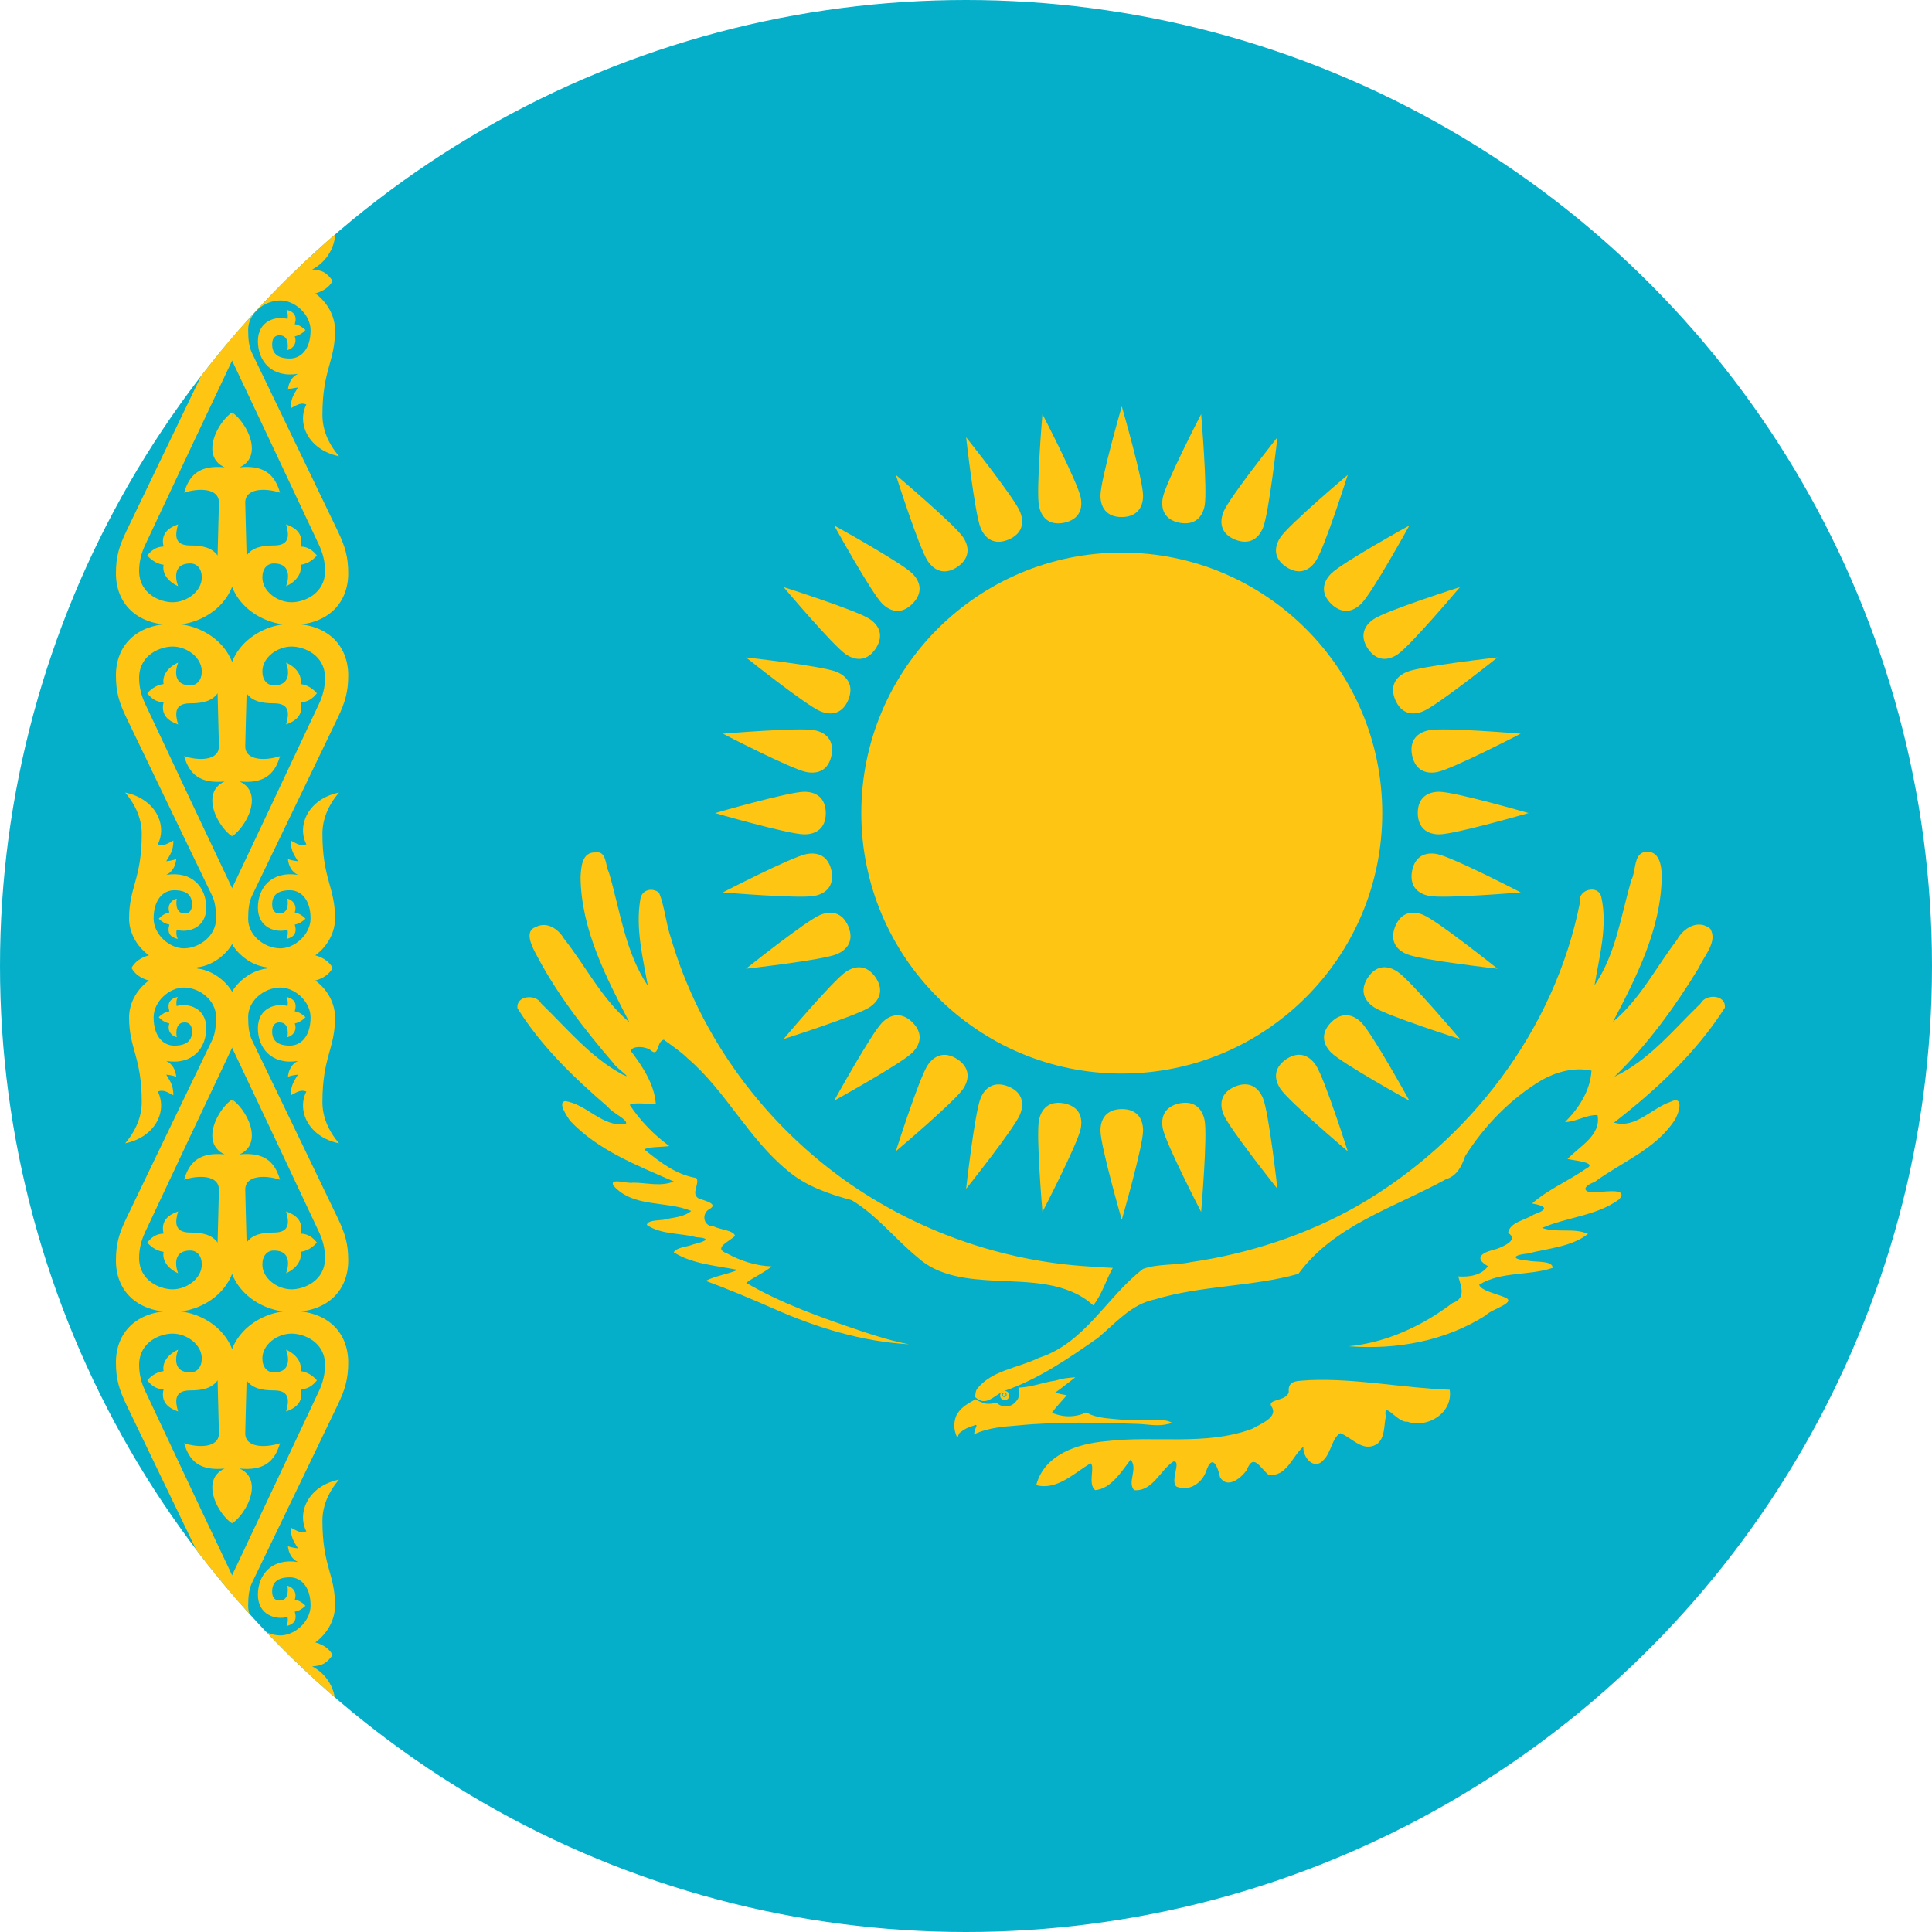 <svg id="Layer_1" enable-background="new 0 0 1000 1000" height="1000" viewBox="0 0 1000 1000" width="1000" xmlns="http://www.w3.org/2000/svg" xmlns:xlink="http://www.w3.org/1999/xlink"><clipPath id="SVGID_2_"><circle id="SVGID_1_" cx="500" cy="500" r="500"/></clipPath><g><g><path clip-path="url(#SVGID_2_)" d="m-552 0h2004v1002h-2004z" fill="#05afca"/><g fill="#fec613"><path clip-path="url(#SVGID_2_)" d="m715.453 420.843c0 74.449-60.358 134.823-134.823 134.823-74.448 0-134.821-60.374-134.821-134.823 0-74.465 60.373-134.823 134.821-134.823 74.465 0 134.823 60.358 134.823 134.823z"/><path clip-path="url(#SVGID_2_)" d="m580.63 267.638c8.023-.112 11.024-5.119 11.024-11.123 0-8.02-11.024-46.2-11.024-46.2s-11.024 38.181-11.024 46.2c-.001 6.005 3.016 11.123 11.024 11.123z"/><path clip-path="url(#SVGID_2_)" d="m733.833 420.843c.098 8.007 5.12 11.022 11.122 11.022 8.023 0 46.202-11.022 46.202-11.022s-38.179-11.024-46.202-11.024c-6.002 0-11.122 3-11.122 11.024z"/><path clip-path="url(#SVGID_2_)" d="m580.63 574.046c-8.008.099-11.024 5.104-11.024 11.123 0 8.007 11.024 46.186 11.024 46.186s11.024-38.179 11.024-46.186c0-6.019-3.001-11.123-11.024-11.123z"/><path clip-path="url(#SVGID_2_)" d="m427.427 420.843c-.098-8.024-5.103-11.024-11.122-11.024-8.024 0-46.184 11.024-46.184 11.024s38.16 11.022 46.184 11.022c6.019.001 11.122-3.014 11.122-11.022z"/><path clip-path="url(#SVGID_2_)" d="m639.26 279.299c7.452 2.968 12.133-.505 14.449-6.066 3.065-7.402 7.485-46.885 7.485-46.885s-24.789 31.049-27.855 38.456c-2.3 5.56-1.484 11.431 5.921 14.495z"/><path clip-path="url(#SVGID_2_)" d="m722.172 479.475c-2.968 7.435.506 12.132 6.066 14.431 7.404 3.066 46.888 7.502 46.888 7.502s-31.052-24.808-38.456-27.872c-5.561-2.299-11.432-1.47-14.498 5.939z"/><path clip-path="url(#SVGID_2_)" d="m522 562.386c-7.437-2.984-12.133.505-14.437 6.05-3.062 7.404-7.498 46.904-7.498 46.904s24.789-31.052 27.871-38.456c2.3-5.562 1.468-11.428-5.936-14.498z"/><path clip-path="url(#SVGID_2_)" d="m439.087 362.214c2.985-7.451-.505-12.148-6.05-14.449-7.402-3.068-46.901-7.486-46.901-7.486s31.049 24.787 38.456 27.855c5.56 2.302 11.429 1.484 14.495-5.92z"/><path clip-path="url(#SVGID_2_)" d="m688.968 312.507c5.741 5.59 11.399 4.175 15.656-.067 5.675-5.673 24.87-40.459 24.87-40.459s-34.785 19.193-40.461 24.871c-4.24 4.253-5.74 9.994-.065 15.655z"/><path clip-path="url(#SVGID_2_)" d="m688.968 529.165c-5.594 5.74-4.175 11.416.065 15.673 5.676 5.658 40.461 24.87 40.461 24.87s-19.195-34.803-24.87-40.462c-4.257-4.256-9.997-5.74-15.656-.081z"/><path clip-path="url(#SVGID_2_)" d="m472.29 529.165c-5.723-5.594-11.398-4.175-15.656.081-5.657 5.659-24.869 40.462-24.869 40.462s34.803-19.212 40.464-24.87c4.254-4.257 5.74-9.998.061-15.673z"/><path clip-path="url(#SVGID_2_)" d="m472.29 312.507c5.612-5.741 4.193-11.402-.062-15.656-5.661-5.677-40.464-24.871-40.464-24.871s19.212 34.786 24.869 40.459c4.259 4.244 10 5.742 15.657.068z"/><path clip-path="url(#SVGID_2_)" d="m722.172 362.214c3.164 7.37 8.938 8.222 14.498 5.92 7.404-3.068 38.456-27.855 38.456-27.855s-39.483 4.417-46.888 7.486c-5.56 2.301-9.133 7.043-6.066 14.449z"/><path clip-path="url(#SVGID_2_)" d="m639.26 562.386c-7.372 3.164-8.221 8.937-5.921 14.498 3.066 7.404 27.855 38.456 27.855 38.456s-4.42-39.5-7.485-46.904c-2.316-5.545-7.046-9.117-14.449-6.05z"/><path clip-path="url(#SVGID_2_)" d="m439.087 479.475c-3.166-7.373-8.935-8.238-14.496-5.938-7.406 3.064-38.456 27.872-38.456 27.872s39.499-4.437 46.901-7.502c5.546-2.301 9.119-7.03 6.051-14.432z"/><path clip-path="url(#SVGID_2_)" d="m522 279.299c7.372-3.16 8.236-8.935 5.937-14.496-3.082-7.406-27.871-38.456-27.871-38.456s4.436 39.483 7.498 46.885c2.303 5.561 7.032 9.135 14.436 6.067z"/><path clip-path="url(#SVGID_2_)" d="m610.523 270.578c7.877 1.466 11.808-2.856 12.981-8.76 1.565-7.861-1.794-47.458-1.794-47.458s-18.266 35.292-19.831 43.154c-1.174 5.903.783 11.498 8.644 13.064z"/><path clip-path="url(#SVGID_2_)" d="m730.897 450.737c-1.468 7.879 2.854 11.792 8.757 12.963 7.861 1.565 47.459-1.79 47.459-1.79s-35.292-18.249-43.152-19.814c-5.904-1.179-11.498.764-13.064 8.641z"/><path clip-path="url(#SVGID_2_)" d="m550.736 571.095c-7.877-1.452-11.808 2.87-12.966 8.773-1.565 7.861 1.794 47.442 1.794 47.442s18.25-35.292 19.815-43.153c1.175-5.886-.766-11.497-8.643-13.062z"/><path clip-path="url(#SVGID_2_)" d="m430.379 390.952c1.451-7.879-2.869-11.812-8.772-12.984-7.862-1.565-47.445 1.794-47.445 1.794s35.292 18.266 43.152 19.832c5.887 1.174 11.499-.785 13.065-8.642z"/><path clip-path="url(#SVGID_2_)" d="m665.744 293.457c6.719 4.371 12.004 1.873 15.347-3.131 4.452-6.656 16.504-44.522 16.504-44.522s-30.383 25.623-34.835 32.272c-3.344 5.011-3.67 10.931 2.984 15.381z"/><path clip-path="url(#SVGID_2_)" d="m708.016 505.962c-4.37 6.715-1.875 11.995 3.132 15.343 6.653 4.452 44.522 16.483 44.522 16.483s-25.621-30.362-32.274-34.814c-5.007-3.344-10.927-3.686-15.38 2.988z"/><path clip-path="url(#SVGID_2_)" d="m495.516 548.226c-6.722-4.366-12.004-1.871-15.347 3.119-4.45 6.67-16.488 44.539-16.488 44.539s30.366-25.621 34.821-32.291c3.341-4.991 3.684-10.911-2.986-15.367z"/><path clip-path="url(#SVGID_2_)" d="m453.243 335.729c4.373-6.717 1.876-12.003-3.113-15.348-6.672-4.45-44.539-16.502-44.539-16.502s25.617 30.381 32.289 34.835c4.989 3.345 10.909 3.669 15.363-2.985z"/><path clip-path="url(#SVGID_2_)" d="m708.016 335.729c4.534 6.605 10.373 6.33 15.38 2.985 6.653-4.455 32.274-34.835 32.274-34.835s-37.869 12.052-44.522 16.502c-5.007 3.345-7.584 8.676-3.132 15.348z"/><path clip-path="url(#SVGID_2_)" d="m665.744 548.226c-6.604 4.538-6.328 10.376-2.984 15.367 4.452 6.67 34.835 32.291 34.835 32.291s-12.052-37.869-16.504-44.539c-3.343-4.991-8.677-7.568-15.347-3.119z"/><path clip-path="url(#SVGID_2_)" d="m453.243 505.962c-4.534-6.611-10.374-6.332-15.362-2.988-6.672 4.452-32.289 34.814-32.289 34.814s37.866-12.031 44.539-16.483c4.988-3.348 7.564-8.677 3.112-15.343z"/><path clip-path="url(#SVGID_2_)" d="m495.516 293.457c6.604-4.534 6.327-10.37 2.986-15.381-4.455-6.65-34.821-32.272-34.821-32.272s12.038 37.867 16.488 44.522c3.343 5.004 8.676 7.581 15.347 3.131z"/><path clip-path="url(#SVGID_2_)" d="m730.897 390.952c1.663 7.844 7.159 9.816 13.063 8.642 7.86-1.566 43.152-19.832 43.152-19.832s-39.598-3.359-47.459-1.794c-5.902 1.172-10.321 5.121-8.756 12.984z"/><path clip-path="url(#SVGID_2_)" d="m610.523 571.095c-7.845 1.667-9.818 7.176-8.644 13.062 1.565 7.861 19.831 43.153 19.831 43.153s3.359-39.581 1.794-47.442c-1.173-5.903-5.119-10.323-12.981-8.773z"/><path clip-path="url(#SVGID_2_)" d="m430.379 450.737c-1.664-7.844-7.178-9.82-13.065-8.641-7.861 1.565-43.152 19.814-43.152 19.814s39.583 3.355 47.445 1.79c5.903-1.172 10.319-5.102 8.772-12.963z"/><path clip-path="url(#SVGID_2_)" d="m550.736 270.578c7.844-1.666 9.817-7.162 8.644-13.063-1.565-7.863-19.815-43.154-19.815-43.154s-3.359 39.597-1.794 47.458c1.158 5.903 5.104 10.325 12.965 8.759z"/><path clip-path="url(#SVGID_2_)" d="m556.574 712.897c-3.6.196-7.11.652-10.551 1.762-4.714.636-9.215 2.267-13.896 3.033l-1.876.31-3.131.294c.195.881.326 1.745.326 2.609 0 .896-.098 1.777-.326 2.512-.195.701-.832 1.565-1.337 2.104-.669.733-1.37 1.37-2.202 1.761-.799.408-1.712.571-2.609.637-.896.032-1.826 0-2.707-.326-.896-.311-1.729-.885-2.495-1.55-.946.245-1.908.408-2.806.506-.945.098-1.81.098-2.642 0-.946-.261-1.908-.571-2.805-.93-.897-.375-1.778-.831-2.609-1.37-3.409 2.006-7.208 3.898-9.28 7.404-1.174 1.615-1.402 3.441-1.68 5.35-.16 2.348.44 4.811 1.438 6.979.371.637.669-2.299 1.809-2.707 1.908-1.565 4.272-2.707 6.687-3.327 2.022-1.043 1.761.065.929 1.664-.195.832-1.337 4.012.196 2.397 6.784-3.001 14.303-3.604 21.608-4.175 10.634-1.094 21.283-1.338 31.933-1.469 10.03.131 20.044.277 30.057.637 4.778.13 9.59 1.207 14.303.407 1.142-.31 2.903-.375 3.571-1.044-2.136-1.239-4.647-1.271-7.012-1.565h-19.114c-5.3-.538-10.845-.604-15.853-2.609-1.337-.538-2.576-1.794-3.848-.424-1.908.669-3.931 1.125-5.938 1.256-3.506.277-7.012-.457-10.258-1.762 2.332-3.245 5.138-6.083 7.715-9.083-2.072-.343-4.078-.768-6.148-1.272 3.637-2.512 7.012-5.35 10.551-8.009z"/><path clip-path="url(#SVGID_2_)" d="m504.811 723.205c5.66 5.186 9.623-.979 14.906-3.213 17.728-6.1 33.188-16.762 48.438-27.398 9.246-7.649 17.254-17.564 29.665-20.044 24.202-7.322 49.921-6.425 74.22-13.193 18.511-25.327 49.921-34.362 76.26-48.926 5.903-1.826 8.187-6.703 10.078-12.068 10.047-15.868 23.729-29.91 39.924-39.516 7.648-4.191 16.798-6.589 25.457-4.681-.619 10.323-6.539 19.473-13.699 26.615 5.855-.13 10.895-3.815 16.814-3.62 2.022 10.601-9.426 16.162-15.51 22.751 3.393.799 16.374 1.777 9.297 5.17-9.02 6.262-19.326 10.567-27.66 17.841 7.698 1.37 8.562 3.018.75 5.79-4.224 2.87-12.361 3.865-13.145 9.459 5.807 3.571-2.674 7.11-5.952 8.269-6.246 1.451-12.819 4.175-4.518 8.921-3.132 4.745-9.883 5.757-15.379 5.3 1.663 5.382 4.077 11.399-2.903 13.765-15.656 11.84-34.02 20.455-53.704 22.408 24.577 1.892 49.904-2.658 70.91-16.031 2.772-3.278 17.319-6.797 9.182-9.558-3.833-1.598-12.036-3.376-12.591-6.295 11.367-7.013 25.719-4.513 37.95-8.688.326-3.967-9.312-2.857-12.899-3.771-8.562-.701-8.057-2.87.195-3.686 10.454-2.772 22.277-3.311 31.052-10.127-7.144-3.312-16.146-.392-23.778-3.1 12.949-5.658 28.197-6.229 39.81-14.727 5.284-5.887-6.769-4.044-10.291-3.897-7.159 1.239-10.47-2.186-2.332-5.17 13.896-10.241 31.492-16.896 41.261-31.753 2.316-3.326 5.447-13.34-1.94-9.736-9.688 3.213-18.233 14.123-29.274 10.748 21.772-16.88 42.484-36.092 57.374-59.445.767-6.735-9.802-7.469-12.558-2.186-13.993 13.487-26.648 29.404-44.571 37.853 17.156-16.554 31.345-36.156 43.724-56.477 2.658-6.051 9.785-13.324 5.903-20.029-6.229-5.167-14.025-.438-17.271 5.741-10.878 14.19-19.131 30.776-33.123 42.339 12.248-23.37 24.92-48.259 25.229-75.199-.032-5.545-1.158-13.731-8.692-12.688-5.969 1.077-4.551 10.016-7.013 14.533-5.431 18.411-7.976 38.356-19.081 54.485 2.495-14.974 6.865-30.562 3.506-45.681-1.565-6.751-12.476-3.849-11.057 2.84-13.031 65.999-57.309 123.699-115.221 157.099-26.518 15.004-56.15 24.675-86.272 29.062-8.105 1.761-16.88.718-24.626 3.485-18.771 14.404-30.139 38.492-53.916 46.027-10.649 5.3-24.545 6.377-32.16 16.275-.654 1.256-.802 2.724-.769 4.127m207.821 24.299c-7.274 4.355-12.803-3.375-18.869-5.691-4.339 2.349-4.746 10.226-8.79 13.961-4.844 5.512-10.78-1.533-10.34-6.98-5.79 4.893-8.726 15.949-18.103 14.482-4.437-3.621-7.73-11.237-11.123-2.577-2.772 4.24-10.128 10.258-13.943 3.865-1.175-5.644-4.013-12.276-7.078-3.311-2.104 6.327-8.872 10.991-15.411 8.22-3.572-2.92 2.87-13.749-1.68-12.982-6.817 4.502-10.78 15.689-20.289 14.792-3.686-4.143 2.234-11.175-1.81-15.771-4.778 6.133-10.079 15.118-18.347 15.771-3.996-3.245.146-12.524-2.394-13.895-8.485 5.088-17.438 14.155-28.104 11.317 4.159-15.917 21.527-21.494 36.141-22.733 25.131-3.078 51.584 2.593 75.77-6.475 3.914-2.381 13.373-5.757 10.014-11.27-2.984-4.354 7.763-2.658 8.79-7.746-.636-6.442 4.941-5.545 10.389-6.116 24.431-1.06 48.551 4.094 72.899 4.958 1.843 11.872-11.318 20.206-21.919 16.537-5.056.815-12.64-11.628-11.155-2.577-1.028 4.762-.31 11.041-4.648 14.221"/><path clip-path="url(#SVGID_2_)" d="m575.949 656.262c-3.506 6.373-5.562 13.679-10.078 19.387-13.569-12.346-33.237-11.938-50.443-12.77-14.205-.75-29.665-2.055-40.641-12.198-11.565-9.459-21.003-21.756-33.922-29.454-11.789-3.196-23.68-7.208-33.17-15.297-20.257-16.504-31.851-41.017-51.649-58.043-3.787-3.718-8.237-6.604-12.461-9.752-4.012.979-2.202 9.654-7.111 5.235-2.677-1.908-9.377-2.088-9.982.57 6.054 7.976 12.119 17.075 12.951 27.284-4.124.424-11.465-.881-13.501.669 5.478 8.203 12.509 15.493 20.481 21.299-3.816.62-11.367.277-12.833 1.827 7.924 6.458 16.42 13.062 26.795 14.71 2.116 2.805-3.103 8.22 1.287 10.601 2.558 1.044 10.976 2.789 5.167 5.691-3.979 2.675-2.493 8.921 2.597 8.791 3.211 1.631 10.438 2.038 11.004 4.876-2.85 2.903-11.722 6.344-4.175 9.067 7.047 3.914 15.09 6.463 23.144 6.735-4.042 3.393-9.019 5.333-13.177 8.529 18.592 10.895 39.191 18.054 59.561 24.969 8.103 2.707 16.29 5.235 24.708 6.817-24.416-1.403-48.029-8.645-70.262-18.527-11.528-5.056-23.125-9.948-34.949-14.303 5.19-2.69 11.173-3.343 16.555-5.671-11.157-2.238-23.339-2.972-33.137-9.104 1.499-2.674 7.188-2.805 10.336-4.175 5.938-1.419 9.607-3.131 1.258-3.653-8.43-2.283-18.086-1.256-25.505-6.344.471-3.05 8.25-1.974 11.414-3.295 3.979-.685 8.399-1.255 11.594-3.946-13.031-5.397-30.055-1.565-40.248-13.063-2.367-4.387 7.29-.848 10.046-1.582 6.98 0 14.5 2.219 21.15-.603-18.967-8.317-39.287-16.13-53.765-31.524-1.598-2.479-6.414-9.247-2.53-10.079 11.251 1.484 19.409 13.776 31.459 11.856 1.599-2.152-6.998-5.691-9.149-8.774-17.564-15.069-34.607-31.427-46.918-51.16-.852-6.589 9.522-7.583 12.246-2.495 13.438 12.933 25.572 28.035 42.289 36.874 5.936 2.87-3.407-3.408-4.648-5.691-15.458-17.956-30.171-36.907-40.985-58.043-1.925-3.816-5.136-10.717.656-12.736 5.785-2.901 11.526 1.043 14.461 6.016 11.353 14.337 19.719 31.363 33.877 43.317-12.054-23.419-24.938-48.043-25.248-74.985.277-5.219.618-13.114 7.7-12.9 5.949-.899 5.004 6.701 6.964 10.337 5.853 19.785 8.395 41.194 20.157 58.663-2.593-14.68-6.425-29.78-3.883-44.702.589-4.909 6.1-6.393 9.704-3.423 2.905 7.127 3.522 15.915 6.165 23.529 15.085 51.619 48.975 97.038 93.12 127.502 36.368 24.937 79.522 39.826 123.572 42.419 3.978.343 7.973.474 11.952.722"/><path clip-path="url(#SVGID_2_)" d="m522.408 722.324c0 1.32-1.061 2.381-2.365 2.381-1.32 0-2.381-1.061-2.381-2.381 0-1.305 1.061-2.365 2.381-2.365 1.305 0 2.365 1.061 2.365 2.365z"/><path clip-path="url(#SVGID_2_)" d="m520.81 721.949c0 .538-.44.962-.962.962-.538 0-.979-.424-.979-.962 0-.539.44-.963.979-.963.521 0 .962.424.962.963z"/></g><path clip-path="url(#SVGID_2_)" d="m519.848 723.103c-.645 0-1.17-.518-1.17-1.153 0-.637.525-1.154 1.17-1.154.636 0 1.154.518 1.154 1.154 0 .635-.519 1.153-1.154 1.153zm0-1.925c-.432 0-.787.348-.787.771s.355.771.787.771c.424 0 .771-.347.771-.771s-.348-.771-.771-.771z" fill="#05afca"/><path clip-path="url(#SVGID_2_)" d="m120.132 73.062s-9.638-8.091-12.9-4.028c-5.268 6.525 16.162 39.045 16.162 50.492 0 18.804-12.541 23.906-28.018 26.599-10.389 1.796-27.317-.752-27.317-.752 3.18-4.287 5.251-5.543 10.633-5.886-5.987-3.099-12.07-9.832-12.07-20.32 0-16.178 6.656-22.851 6.656-41.065 0-10.128-8.283-22.995-8.283-22.995 14.645 1.468 21.919 15.037 17.776 25.879 2.33.343 4.45-.179 6.275-1.908 1.076 3.003-.618 6.493-2.885 9.51 1.829.979 3.164.389 6.067-.212-.259 3.099-2.122 6.393-6.668 9.489 13.176-3.422 21.281 5.757 21.281 15.365 0 7.271-5.09 12.474-10.062 12.474-1.599 0-3.963-.667-5.298-1.662-.932 2.004-.459 4.681.518 6.685-3.649-.977-5.967-3.131-4.322-7.648-2.789-.243-5.021-1.207-6.538-2.997 1.533-1.975 3.867-3.099 6.538-3.002-2.037-4.208.247-6.573 3.558-8.479 0 0-2.12 8.479 3.262 8.479 2.411 0 4.633-.797 4.633-4.354 0-3.099-2.726-7.402-8.988-7.127-6.281.259-11.365 4.322-11.365 14.337 0 9.23 7.453 13.828 17.267 14.119 8.855.263 15.528-4.534 15.528-13.648 0-12.166-17.532-39.858-17.532-50.687 0-8.122 7.307-12.655 14.452-12.655 9.275 0 17.087 9.163 17.087 9.163z" fill="#fec613"/><path clip-path="url(#SVGID_2_)" d="m122.154 292.721c0 20.309-18.233 30.758-32.57 30.758-19.293 0-29.584-11.544-29.584-26.663 0-8.562 1.566-13.928 5.533-22.131 0 0 31.834-66.227 44.225-91.833 1.553-3.197 2.059-6.833 2.059-12.167 0-8.235-7.991-14.955-16.357-15.167-7.636-.195-15.954 7.111-15.954 15.444 0 10.111 5.237 14.613 10.635 14.613 6.621 0 9.263-2.724 9.263-7.37 0-3.248-1.566-4.652-3.816-4.652-5.689 0-4.095 7.648-4.095 7.648-2.817-.618-5.135-3.49-3.816-7.092-2.053-.473-3.996-1.549-5.51-3.294 1.515-1.47 3.26-2.609 5.51-3.003-1.319-4.383.461-6.538 4.31-7.451-.785 1.694-.819 3.26-.557 4.729 6.051-1.729 15.332 1.011 15.332 11.465 0 10.387-7.194 19.13-20.712 16.947 3.209 1.547 4.842 4.697 5.168 8.199-2.446-.944-5.168-1.09-5.168-1.09 1.582 2.789 3.766 5.186 3.686 10.664-2.514-1.14-4.848-3.244-8.059-1.908 5.04 9.916-1.144 23.552-16.896 26.779 5.757-6.752 8.58-14.058 8.58-21.313 0-23.552-6.543-27.513-6.543-43.87 0-6.848 3.524-14.253 10.504-19.276v.275c-4.617-1.235-7.569-3.502-9.263-6.588 10.538-2.985 25.851-2.934 34.066.297 9.461 1.107 16.05 8.35 18.007 12.032 1.943 3.688 5.708 16.996 0 28.966-6.262 13.114-35.795 75.723-44.997 95.391-1.953 4.175-3.131 8.609-3.131 13.406 0 12.05 11.043 16.258 17.305 16.258 7.502 0 15.135-5.725 15.135-12.852 0-4.517-2.446-7.239-5.987-7.239-8.479 0-7.973 7.207-6.279 11.756-5.263-2.379-8.333-6.605-7.498-11.071-2.984-.41-5.824-1.829-8.45-4.78 2.069-2.609 4.583-4.585 8.45-4.648-1.684-6.929 2.952-9.864 7.498-11.481-1.431 5.074-2.379 10.927 6.279 10.927 6.313 0 11.273 1.095 14.174 5.203.163-5.478.685-27.07.685-27.07.359-8.109-10.864-7.879-18.007-5.466 2.693-9.345 8.222-14.4 21.01-13.11-3.115-1.307-6.409-4.226-6.409-9.853 0-7.6 6.163-16.033 10.223-18.524z" fill="#fec613"/><path clip-path="url(#SVGID_2_)" d="m122.154 353.652c0-20.32-18.233-30.758-32.57-30.758-19.293 0-29.584 11.544-29.584 26.65 0 8.574 1.566 13.94 5.533 22.143 0 0 31.834 66.217 44.225 91.833 1.553 3.199 2.059 6.836 2.059 12.171 0 8.215-7.991 14.955-16.357 15.163-7.636.179-15.954-7.126-15.954-15.442 0-10.111 5.237-14.629 10.635-14.629 6.621 0 9.263 2.726 9.263 7.39 0 3.243-1.566 4.646-3.816 4.646-5.689 0-4.095-7.665-4.095-7.665-2.817.618-5.135 3.506-3.816 7.111-2.053.458-3.996 1.547-5.51 3.275 1.515 1.486 3.26 2.626 5.51 3.02-1.319 4.387.461 6.538 4.31 7.435-.785-1.678-.819-3.243-.557-4.713 6.051 1.729 15.332-1.01 15.332-11.481 0-10.387-7.194-19.13-20.712-16.943 3.209-1.531 4.842-4.678 5.168-8.203-2.446.96-5.168 1.095-5.168 1.095 1.582-2.772 3.766-5.19 3.686-10.651-2.514 1.139-4.848 3.245-8.059 1.908 5.04-9.916-1.144-23.549-16.896-26.778 5.757 6.751 8.58 14.058 8.58 21.313 0 23.552-6.543 27.499-6.543 43.873 0 6.852 3.524 14.235 10.504 19.258v-.259c-4.617 1.224-7.569 3.509-9.263 6.589 10.538 2.984 25.851 2.936 34.066-.31 9.461-1.093 16.05-8.351 18.007-12.02 1.943-3.686 5.708-16.992 0-28.982-6.262-13.11-35.795-75.701-44.997-95.387-1.953-4.175-3.131-8.594-3.131-13.389 0-12.052 11.043-16.26 17.305-16.26 7.502 0 15.135 5.706 15.135 12.849 0 4.518-2.446 7.243-5.987 7.243-8.479 0-7.973-7.208-6.279-11.761-5.263 2.385-8.333 6.605-7.498 11.078-2.984.404-5.824 1.825-8.45 4.776 2.069 2.609 4.583 4.583 8.45 4.646-1.684 6.935 2.952 9.853 7.498 11.481-1.431-5.086-2.379-10.927 6.279-10.927 6.313 0 11.273-1.089 14.174-5.201.163 5.463.685 27.058.685 27.058.359 8.12-10.864 7.889-18.007 5.478 2.693 9.343 8.222 14.386 21.01 13.112-3.115 1.303-6.409 4.226-6.409 9.832 0 7.616 6.163 16.05 10.223 18.529z" fill="#fec613"/><path clip-path="url(#SVGID_2_)" d="m120.132 73.062s9.62-8.091 12.902-4.028c5.247 6.525-16.178 39.045-16.178 50.492 0 18.804 12.542 23.906 28.03 26.599 10.393 1.796 27.317-.752 27.317-.752-3.194-4.287-5.264-5.543-10.629-5.886 5.965-3.099 12.066-9.832 12.066-20.32 0-16.178-6.668-22.851-6.668-41.065 0-10.128 8.299-22.995 8.299-22.995-14.662 1.468-21.919 15.037-17.793 25.879-2.33.343-4.45-.179-6.262-1.908-1.079 3.003.622 6.493 2.889 9.51-1.829.979-3.164.389-6.087-.212.279 3.099 2.139 6.393 6.672 9.489-13.177-3.422-21.285 5.757-21.285 15.365 0 7.271 5.09 12.474 10.066 12.474 1.61 0 3.979-.667 5.298-1.662.948 2.004.458 4.681-.506 6.685 3.637-.977 5.953-3.131 4.304-7.648 2.807-.243 5.039-1.207 6.56-2.997-1.549-1.975-3.867-3.099-6.56-3.002 2.042-4.208-.224-6.573-3.535-8.479 0 0 2.104 8.479-3.278 8.479-2.418 0-4.617-.797-4.617-4.354 0-3.099 2.705-7.402 8.984-7.127 6.262.259 11.353 4.322 11.353 14.337 0 9.23-7.453 13.828-17.256 14.119-8.854.263-15.538-4.534-15.538-13.648 0-12.166 17.546-39.858 17.546-50.687 0-8.122-7.306-12.655-14.466-12.655-9.263 0-17.091 9.163-17.091 9.163l5.447 6.835h.016z" fill="#fec613"/><path clip-path="url(#SVGID_2_)" d="m118.107 292.721c0 20.309 18.237 30.758 32.552 30.758 19.309 0 29.586-11.544 29.586-26.663 0-8.562-1.566-13.928-5.512-22.131 0 0-31.851-66.227-44.248-91.833-1.547-3.197-2.037-6.833-2.037-12.167 0-8.235 7.975-14.955 16.357-15.167 7.633-.195 15.948 7.111 15.948 15.444 0 10.111-5.251 14.613-10.633 14.613-6.634 0-9.259-2.724-9.259-7.37 0-3.248 1.565-4.652 3.816-4.652 5.673 0 4.073 7.648 4.073 7.648 2.824-.618 5.158-3.49 3.816-7.092 2.071-.473 4.012-1.549 5.533-3.294-1.537-1.47-3.282-2.609-5.533-3.003 1.341-4.383-.438-6.538-4.287-7.451.781 1.694.797 3.26.554 4.729-6.064-1.729-15.346 1.011-15.346 11.465 0 10.387 7.21 19.13 20.728 16.947-3.215 1.547-4.86 4.697-5.184 8.199 2.458-.944 5.184-1.09 5.184-1.09-1.582 2.789-3.781 5.186-3.686 10.664 2.514-1.14 4.825-3.244 8.04-1.908-5.039 9.916 1.158 23.552 16.914 26.779-5.775-6.752-8.597-14.058-8.597-21.313 0-23.552 6.538-27.513 6.538-43.87 0-6.848-3.502-14.253-10.482-19.276v.275c4.613-1.235 7.565-3.502 9.259-6.588-10.533-2.985-25.847-2.934-34.085.297-9.438 1.107-16.043 8.35-17.986 12.032-1.94 3.688-5.722 16.996 0 28.966 6.263 13.114 35.781 75.723 44.996 95.391 1.941 4.175 3.131 8.609 3.131 13.406 0 12.05-11.039 16.258-17.318 16.258-7.504 0-15.134-5.725-15.134-12.852 0-4.517 2.462-7.239 6-7.239 8.479 0 7.957 7.207 6.279 11.756 5.268-2.379 8.333-6.605 7.485-11.071 2.985-.41 5.841-1.829 8.462-4.78-2.071-2.609-4.579-4.585-8.462-4.648 1.694-6.929-2.936-9.864-7.485-11.481 1.435 5.074 2.379 10.927-6.279 10.927-6.313 0-11.286 1.095-14.17 5.203-.179-5.478-.685-27.07-.685-27.07-.359-8.109 10.859-7.879 17.986-5.466-2.689-9.345-8.206-14.4-20.989-13.11 3.099-1.307 6.409-4.226 6.409-9.853 0-7.6-6.179-16.033-10.226-18.524z" fill="#fec613"/><path clip-path="url(#SVGID_2_)" d="m118.107 353.652c0-20.32 18.237-30.758 32.552-30.758 19.309 0 29.586 11.544 29.586 26.65 0 8.574-1.566 13.94-5.512 22.143 0 0-31.851 66.217-44.248 91.833-1.547 3.199-2.037 6.836-2.037 12.171 0 8.215 7.975 14.955 16.357 15.163 7.633.179 15.948-7.126 15.948-15.442 0-10.111-5.251-14.629-10.633-14.629-6.634 0-9.259 2.726-9.259 7.39 0 3.243 1.565 4.646 3.816 4.646 5.673 0 4.073-7.665 4.073-7.665 2.824.618 5.158 3.506 3.816 7.111 2.071.458 4.012 1.547 5.533 3.275-1.537 1.486-3.282 2.626-5.533 3.02 1.341 4.387-.438 6.538-4.287 7.435.781-1.678.797-3.243.554-4.713-6.064 1.729-15.346-1.01-15.346-11.481 0-10.387 7.21-19.13 20.728-16.943-3.215-1.531-4.86-4.678-5.184-8.203 2.458.96 5.184 1.095 5.184 1.095-1.582-2.772-3.781-5.19-3.686-10.651 2.514 1.139 4.825 3.245 8.04 1.908-5.039-9.916 1.158-23.549 16.914-26.778-5.775 6.751-8.597 14.058-8.597 21.313 0 23.552 6.538 27.499 6.538 43.873 0 6.852-3.502 14.235-10.482 19.258v-.259c4.613 1.224 7.565 3.509 9.259 6.589-10.533 2.984-25.847 2.936-34.085-.31-9.438-1.093-16.043-8.351-17.986-12.02-1.94-3.686-5.722-16.992 0-28.982 6.263-13.11 35.781-75.701 44.996-95.387 1.941-4.175 3.131-8.594 3.131-13.389 0-12.052-11.039-16.26-17.318-16.26-7.504 0-15.134 5.706-15.134 12.849 0 4.518 2.462 7.243 6 7.243 8.479 0 7.957-7.208 6.279-11.761 5.268 2.385 8.333 6.605 7.485 11.078 2.985.404 5.841 1.825 8.462 4.776-2.071 2.609-4.579 4.583-8.462 4.646 1.694 6.935-2.936 9.853-7.485 11.481 1.435-5.086 2.379-10.927-6.279-10.927-6.313 0-11.286-1.089-14.17-5.201-.179 5.463-.685 27.058-.685 27.058-.359 8.12 10.859 7.889 17.986 5.478-2.689 9.343-8.206 14.386-20.989 13.112 3.099 1.303 6.409 4.226 6.409 9.832 0 7.616-6.179 16.05-10.226 18.529z" fill="#fec613"/><path clip-path="url(#SVGID_2_)" d="m120.132 928.938s-9.638 8.094-12.9 4.028c-5.268-6.523 16.162-39.043 16.162-50.491 0-18.804-12.541-23.908-28.018-26.6-10.389-1.794-27.317.75-27.317.75 3.18 4.289 5.251 5.545 10.633 5.888-5.987 3.099-12.07 9.834-12.07 20.32 0 16.179 6.656 22.849 6.656 41.065 0 10.127-8.283 22.995-8.283 22.995 14.645-1.468 21.919-15.037 17.776-25.882 2.33-.343 4.45.18 6.275 1.908 1.076-3.001-.618-6.491-2.885-9.508 1.829-.979 3.164-.388 6.067.212-.259-3.099-2.122-6.394-6.668-9.492 13.176 3.425 21.281-5.757 21.281-15.362 0-7.273-5.09-12.477-10.062-12.477-1.599 0-3.963.669-5.298 1.664-.932-2.006-.459-4.681.518-6.683-3.649.975-5.967 3.132-4.322 7.645-2.789.261-5.021 1.207-6.538 3.001 1.533 1.974 3.867 3.099 6.538 3.001-2.037 4.207.247 6.572 3.558 8.48 0 0-2.12-8.48 3.262-8.48 2.411 0 4.633.799 4.633 4.354 0 3.099-2.726 7.404-8.988 7.127-6.281-.262-11.365-4.322-11.365-14.336 0-9.234 7.453-13.829 17.267-14.123 8.855-.261 15.528 4.534 15.528 13.65 0 12.166-17.532 39.858-17.532 50.688 0 8.121 7.307 12.655 14.452 12.655 9.275 0 17.087-9.166 17.087-9.166z" fill="#fec613"/><path clip-path="url(#SVGID_2_)" d="m122.154 709.277c0-20.305-18.233-30.758-32.57-30.758-19.293.001-29.584 11.546-29.584 26.665 0 8.562 1.566 13.928 5.533 22.131 0 0 31.834 66.229 44.225 91.834 1.553 3.196 2.059 6.833 2.059 12.166 0 8.235-7.991 14.955-16.357 15.167-7.636.195-15.954-7.11-15.954-15.444 0-10.111 5.237-14.612 10.635-14.612 6.621 0 9.263 2.724 9.263 7.371 0 3.245-1.566 4.648-3.816 4.648-5.689 0-4.095-7.649-4.095-7.649-2.817.62-5.135 3.49-3.816 7.095-2.053.473-3.996 1.549-5.51 3.294 1.515 1.473 3.26 2.609 5.51 3.001-1.319 4.387.461 6.54 4.31 7.453-.785-1.696-.819-3.262-.557-4.729 6.051 1.729 15.332-1.012 15.332-11.465 0-10.389-7.194-19.13-20.712-16.945 3.209-1.549 4.842-4.696 5.168-8.198-2.446.941-5.168 1.088-5.168 1.088 1.582-2.788 3.766-5.186 3.686-10.665-2.514 1.141-4.848 3.245-8.059 1.908 5.04-9.916-1.144-23.55-16.896-26.775 5.757 6.748 8.58 14.055 8.58 21.312 0 23.55-6.543 27.513-6.543 43.87 0 6.85 3.524 14.254 10.504 19.276v-.276c-4.617 1.239-7.569 3.506-9.263 6.588 10.538 2.984 25.851 2.936 34.066-.293 9.461-1.109 16.05-8.351 18.007-12.036 1.943-3.686 5.708-16.993 0-28.964-6.262-13.112-35.795-75.721-44.997-95.389-1.953-4.176-3.131-8.611-3.131-13.406 0-12.052 11.043-16.26 17.305-16.26 7.502 0 15.135 5.725 15.135 12.852 0 4.518-2.446 7.241-5.987 7.241-8.479 0-7.973-7.209-6.279-11.759-5.263 2.381-8.333 6.605-7.498 11.073-2.984.408-5.824 1.827-8.45 4.778 2.069 2.609 4.583 4.583 8.45 4.648-1.684 6.931 2.952 9.866 7.498 11.481-1.431-5.072-2.379-10.927 6.279-10.927 6.313 0 11.273-1.093 14.174-5.203.163 5.48.685 27.072.685 27.072.359 8.105-10.864 7.877-18.007 5.464 2.693 9.345 8.222 14.4 21.01 13.108-3.115 1.309-6.409 4.228-6.409 9.854 0 7.601 6.163 16.031 10.223 18.527z" fill="#fec613"/><path clip-path="url(#SVGID_2_)" d="m122.154 648.348c0 20.321-18.233 30.759-32.57 30.759-19.293-.001-29.584-11.547-29.584-26.649 0-8.578 1.566-13.939 5.533-22.147 0 0 31.834-66.213 44.225-91.833 1.553-3.196 2.059-6.834 2.059-12.171 0-8.215-7.991-14.951-16.357-15.162-7.636-.18-15.954 7.126-15.954 15.443 0 10.111 5.237 14.629 10.635 14.629 6.621 0 9.263-2.724 9.263-7.388 0-3.245-1.566-4.647-3.816-4.647-5.689 0-4.095 7.665-4.095 7.665-2.817-.616-5.135-3.507-3.816-7.11-2.053-.457-3.996-1.55-5.51-3.278 1.515-1.484 3.26-2.626 5.51-3.018-1.319-4.387.461-6.54 4.31-7.437-.785 1.68-.819 3.245-.557 4.713 6.051-1.729 15.332 1.012 15.332 11.481 0 10.389-7.194 19.13-20.712 16.944 3.209 1.533 4.842 4.681 5.168 8.203-2.446-.962-5.168-1.092-5.168-1.092 1.582 2.772 3.766 5.186 3.686 10.649-2.514-1.142-4.848-3.245-8.059-1.908 5.04 9.915-1.144 23.55-16.896 26.778 5.757-6.752 8.58-14.058 8.58-21.315 0-23.55-6.543-27.496-6.543-43.87 0-6.85 3.524-14.237 10.504-19.26v.261c-4.617-1.224-7.569-3.507-9.263-6.589 10.538-2.984 25.851-2.936 34.066.31 9.461 1.093 16.05 8.351 18.007 12.02 1.943 3.687 5.708 16.994 0 28.98-6.262 13.112-35.795 75.704-44.997 95.39-1.953 4.175-3.131 8.594-3.131 13.389 0 12.053 11.043 16.26 17.305 16.26 7.502 0 15.135-5.708 15.135-12.852 0-4.518-2.446-7.24-5.987-7.24-8.479 0-7.973 7.208-6.279 11.758-5.263-2.381-8.333-6.604-7.498-11.073-2.984-.407-5.824-1.826-8.45-4.778 2.069-2.609 4.583-4.583 8.45-4.644-1.684-6.936 2.952-9.854 7.498-11.481-1.431 5.084-2.379 10.923 6.279 10.923 6.313 0 11.273 1.093 14.174 5.202.163-5.463.685-27.056.685-27.056.359-8.122-10.864-7.894-18.007-5.479 2.693-9.346 8.222-14.389 21.01-13.112-3.115-1.305-6.409-4.225-6.409-9.835 0-7.611 6.163-16.047 10.223-18.526z" fill="#fec613"/><path clip-path="url(#SVGID_2_)" d="m120.132 928.938s9.62 8.094 12.902 4.028c5.247-6.523-16.178-39.043-16.178-50.491 0-18.804 12.542-23.908 28.03-26.6 10.393-1.794 27.317.75 27.317.75-3.194 4.289-5.264 5.545-10.629 5.888 5.965 3.099 12.066 9.834 12.066 20.32 0 16.179-6.668 22.849-6.668 41.065 0 10.127 8.299 22.995 8.299 22.995-14.662-1.468-21.919-15.037-17.793-25.882-2.33-.343-4.45.18-6.262 1.908-1.079-3.001.622-6.491 2.889-9.508-1.829-.979-3.164-.388-6.087.212.279-3.099 2.139-6.394 6.672-9.492-13.177 3.425-21.285-5.757-21.285-15.362 0-7.273 5.09-12.477 10.066-12.477 1.61 0 3.979.669 5.298 1.664.948-2.006.458-4.681-.506-6.683 3.637.975 5.953 3.132 4.304 7.645 2.807.261 5.039 1.207 6.56 3.001-1.549 1.974-3.867 3.099-6.56 3.001 2.042 4.207-.224 6.572-3.535 8.48 0 0 2.104-8.48-3.278-8.48-2.418 0-4.617.799-4.617 4.354 0 3.099 2.705 7.404 8.984 7.127 6.262-.262 11.353-4.322 11.353-14.336 0-9.234-7.453-13.829-17.256-14.123-8.854-.261-15.538 4.534-15.538 13.65 0 12.166 17.546 39.858 17.546 50.688 0 8.121-7.306 12.655-14.466 12.655-9.263 0-17.091-9.166-17.091-9.166l5.447-6.833h.016z" fill="#fec613"/><path clip-path="url(#SVGID_2_)" d="m118.107 709.277c0-20.305 18.237-30.758 32.552-30.758 19.309 0 29.586 11.546 29.586 26.664 0 8.562-1.566 13.928-5.512 22.131 0 0-31.851 66.229-44.248 91.834-1.547 3.196-2.037 6.833-2.037 12.166 0 8.235 7.975 14.955 16.357 15.167 7.633.195 15.948-7.11 15.948-15.444 0-10.111-5.251-14.612-10.633-14.612-6.634 0-9.259 2.724-9.259 7.371 0 3.245 1.565 4.648 3.816 4.648 5.673 0 4.073-7.649 4.073-7.649 2.824.62 5.158 3.49 3.816 7.095 2.071.473 4.012 1.549 5.533 3.294-1.537 1.473-3.282 2.609-5.533 3.001 1.341 4.387-.438 6.54-4.287 7.453.781-1.696.797-3.262.554-4.729-6.064 1.729-15.346-1.012-15.346-11.465 0-10.389 7.21-19.13 20.728-16.945-3.215-1.549-4.86-4.696-5.184-8.198 2.458.941 5.184 1.088 5.184 1.088-1.582-2.788-3.781-5.186-3.686-10.665 2.514 1.141 4.825 3.245 8.04 1.908-5.039-9.916 1.158-23.55 16.914-26.775-5.775 6.748-8.597 14.055-8.597 21.312 0 23.55 6.538 27.513 6.538 43.87 0 6.85-3.502 14.254-10.482 19.276v-.276c4.613 1.239 7.565 3.506 9.259 6.588-10.533 2.984-25.847 2.936-34.085-.293-9.438-1.109-16.043-8.351-17.986-12.036-1.94-3.686-5.722-16.993 0-28.964 6.263-13.112 35.781-75.721 44.996-95.389 1.941-4.176 3.131-8.611 3.131-13.406 0-12.052-11.039-16.26-17.318-16.26-7.504 0-15.134 5.725-15.134 12.852 0 4.518 2.462 7.241 6 7.241 8.479 0 7.957-7.209 6.279-11.759 5.268 2.381 8.333 6.605 7.485 11.073 2.985.408 5.841 1.827 8.462 4.778-2.071 2.609-4.579 4.583-8.462 4.648 1.694 6.931-2.936 9.866-7.485 11.481 1.435-5.072 2.379-10.927-6.279-10.927-6.313 0-11.286-1.093-14.17-5.203-.179 5.48-.685 27.072-.685 27.072-.359 8.105 10.859 7.877 17.986 5.464-2.689 9.345-8.206 14.4-20.989 13.108 3.099 1.309 6.409 4.228 6.409 9.854 0 7.601-6.179 16.031-10.226 18.527z" fill="#fec613"/><path clip-path="url(#SVGID_2_)" d="m118.107 648.348c0 20.321 18.237 30.759 32.552 30.759 19.309 0 29.586-11.547 29.586-26.648 0-8.578-1.566-13.939-5.512-22.147 0 0-31.851-66.213-44.248-91.833-1.547-3.196-2.037-6.834-2.037-12.171 0-8.215 7.975-14.951 16.357-15.162 7.633-.18 15.948 7.126 15.948 15.443 0 10.111-5.251 14.629-10.633 14.629-6.634 0-9.259-2.724-9.259-7.388 0-3.245 1.565-4.647 3.816-4.647 5.673 0 4.073 7.665 4.073 7.665 2.824-.616 5.158-3.507 3.816-7.11 2.071-.457 4.012-1.55 5.533-3.278-1.537-1.484-3.282-2.626-5.533-3.018 1.341-4.387-.438-6.54-4.287-7.437.781 1.68.797 3.245.554 4.713-6.064-1.729-15.346 1.012-15.346 11.481 0 10.389 7.21 19.13 20.728 16.944-3.215 1.533-4.86 4.681-5.184 8.203 2.458-.962 5.184-1.092 5.184-1.092-1.582 2.772-3.781 5.186-3.686 10.649 2.514-1.142 4.825-3.245 8.04-1.908-5.039 9.915 1.158 23.55 16.914 26.778-5.775-6.752-8.597-14.058-8.597-21.315 0-23.55 6.538-27.496 6.538-43.87 0-6.85-3.502-14.237-10.482-19.26v.261c4.613-1.224 7.565-3.507 9.259-6.589-10.533-2.984-25.847-2.936-34.085.31-9.438 1.093-16.043 8.351-17.986 12.02-1.94 3.687-5.722 16.994 0 28.98 6.263 13.112 35.781 75.704 44.996 95.39 1.941 4.175 3.131 8.594 3.131 13.389 0 12.053-11.039 16.26-17.318 16.26-7.504 0-15.134-5.708-15.134-12.852 0-4.518 2.462-7.24 6-7.24 8.479 0 7.957 7.208 6.279 11.758 5.268-2.381 8.333-6.604 7.485-11.073 2.985-.407 5.841-1.826 8.462-4.778-2.071-2.609-4.579-4.583-8.462-4.644 1.694-6.936-2.936-9.854-7.485-11.481 1.435 5.084 2.379 10.923-6.279 10.923-6.313 0-11.286 1.093-14.17 5.202-.179-5.463-.685-27.056-.685-27.056-.359-8.122 10.859-7.894 17.986-5.479-2.689-9.346-8.206-14.389-20.989-13.112 3.099-1.305 6.409-4.225 6.409-9.835 0-7.611-6.179-16.047-10.226-18.526z" fill="#fec613"/></g></g></svg>
